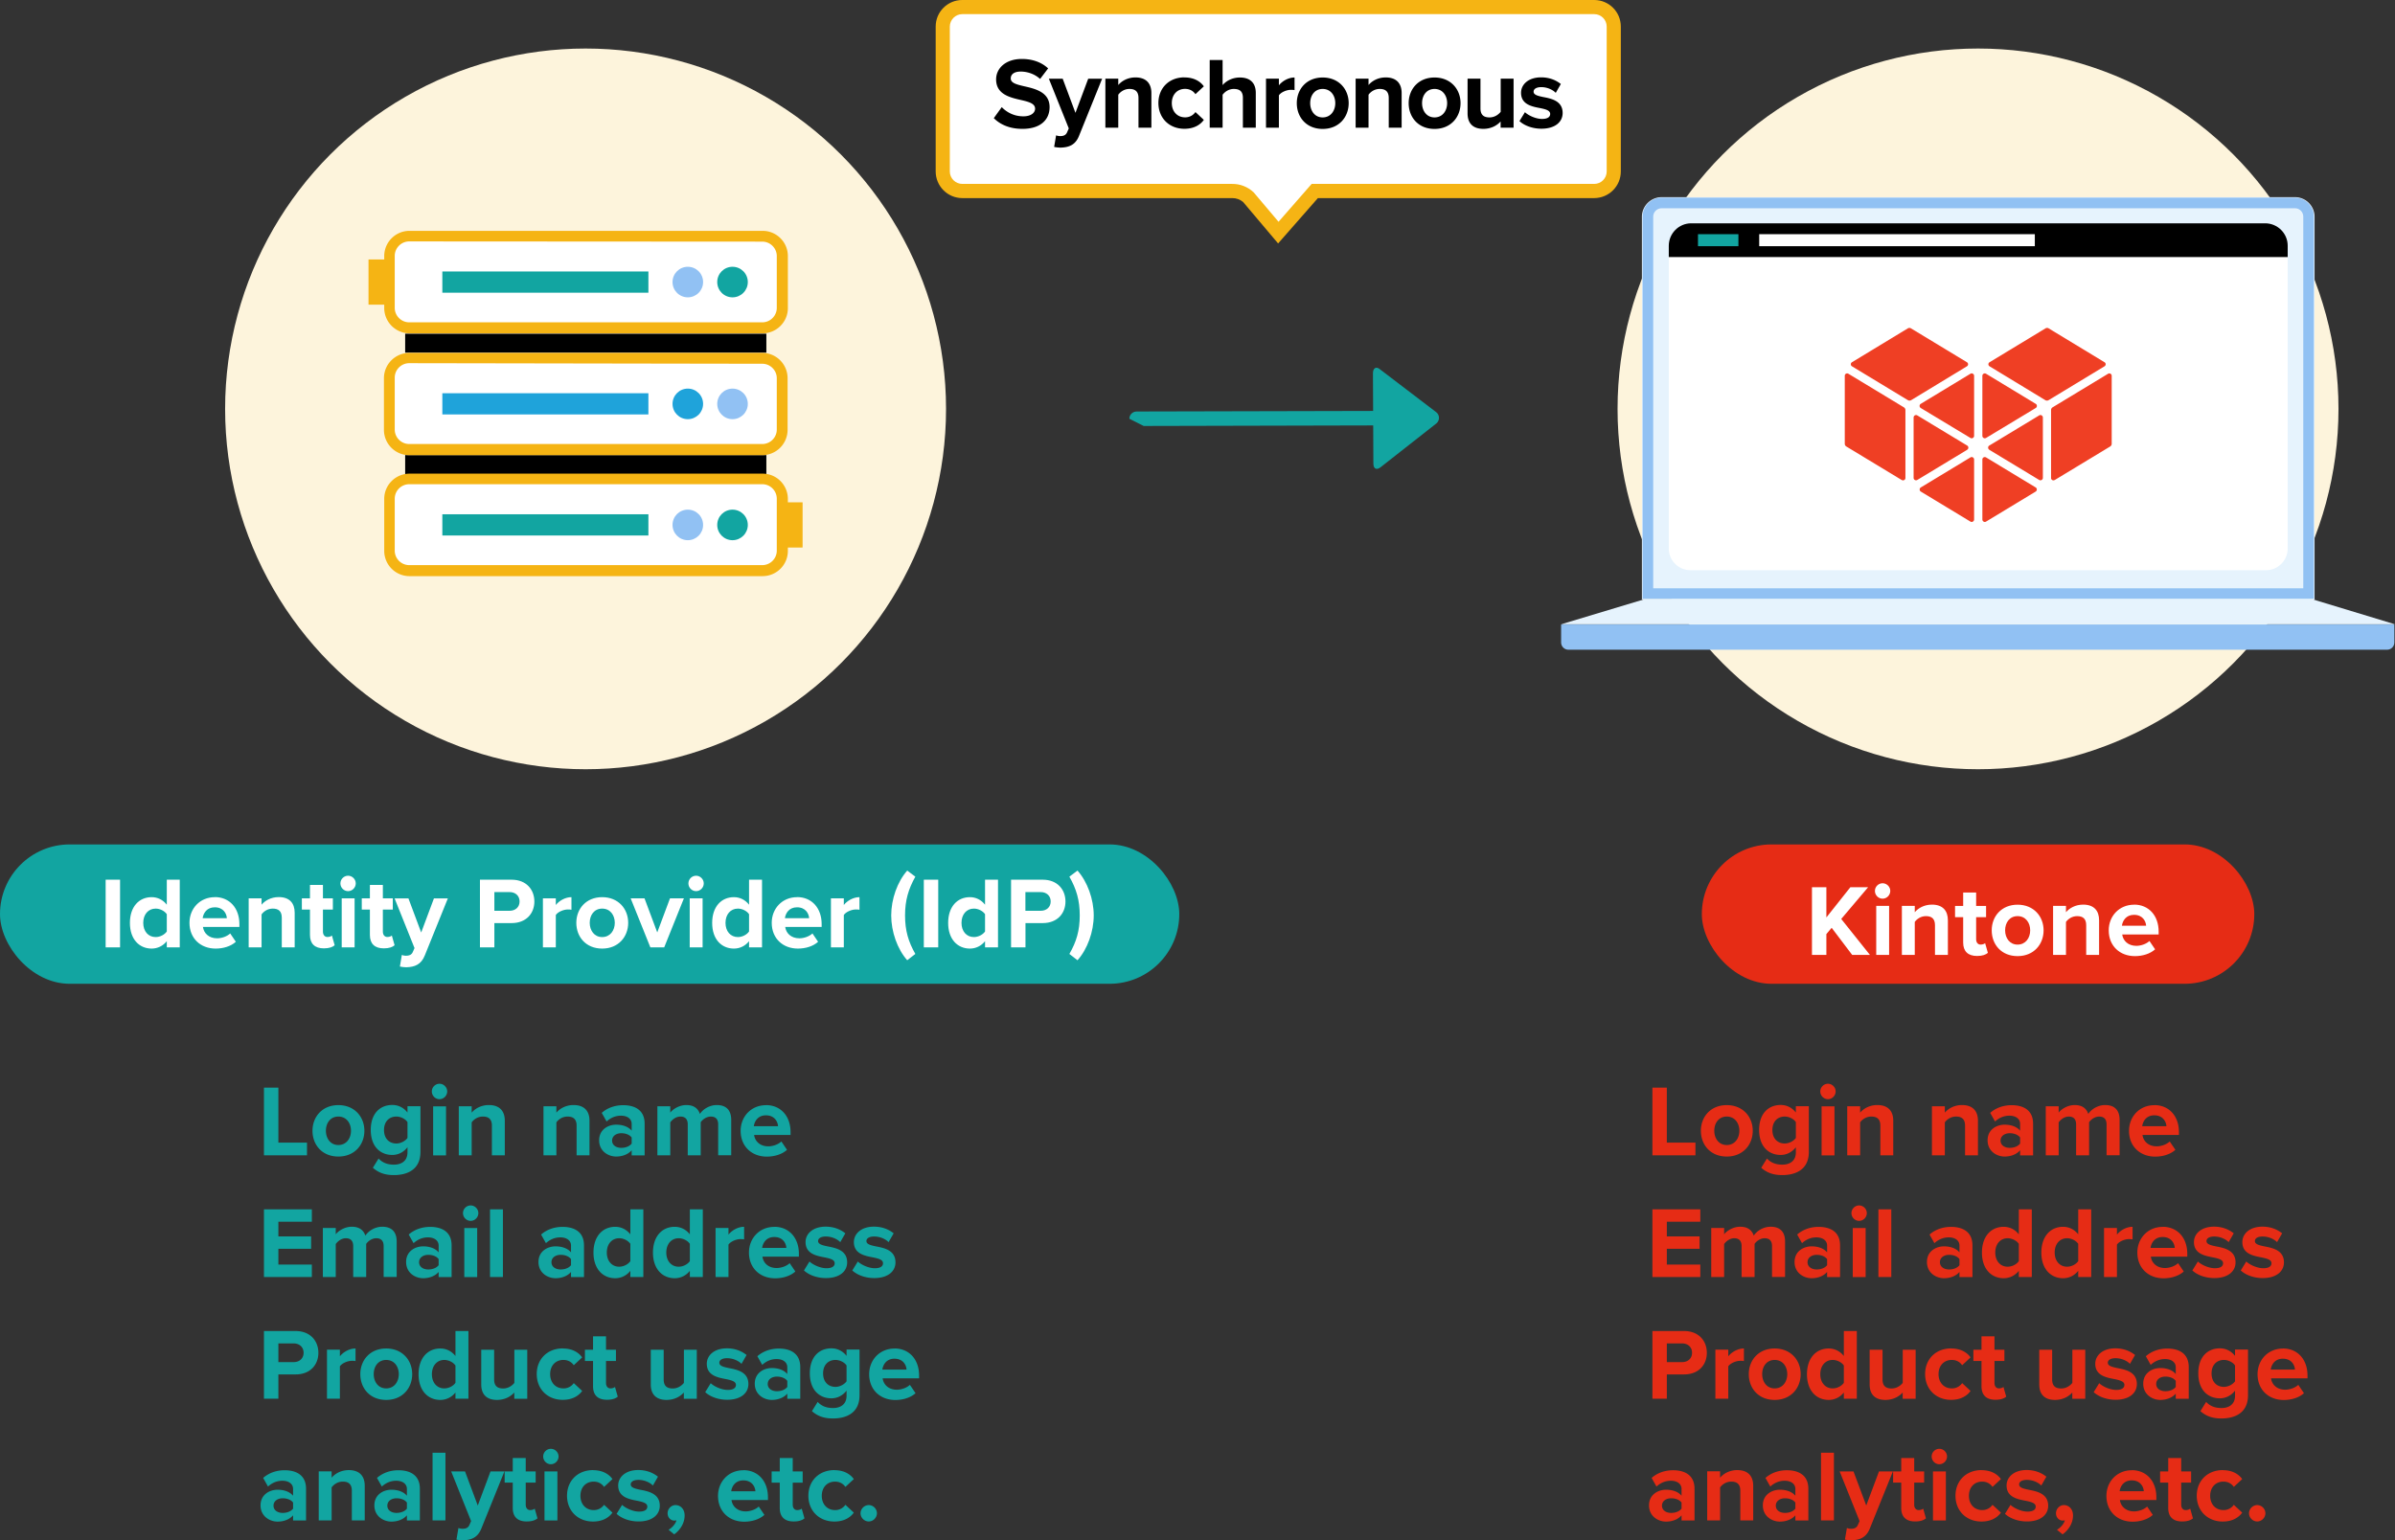 <svg id="_レイヤー_18" data-name="レイヤー 18" xmlns="http://www.w3.org/2000/svg" viewBox="0 0 330.55 212.65"><rect x="0" y="0" width="330.55" height="212.65" fill="#333333" stroke="none"/><defs><style>.cls-1{fill:#e6f3fd}.cls-2{fill:#f5b414}.cls-3{fill:#e62c15}.cls-4{fill:#fff}.cls-6{fill:#fdf4dc}.cls-7{fill:#91c1f3}.cls-8{fill:#1fa3da}.cls-9{fill:#12a5a1}</style></defs><path class="cls-9" d="M198.19 56.88c.45.32.55.95.22 1.4-.06.09-.14.16-.22.22l-7.64 6c-.57.45-1 .22-1-.5l-.06-12.47c0-.73.46-1 1-.52l7.7 5.87z"/><path class="cls-9" d="M155.87 57.81c0-.55.45-1 1-1l34.54-.08c.55 0 1 .45 1 1s-.45 1-1 1l-33.56.08-1.98-1z"/><circle class="cls-6" cx="273" cy="56.45" r="49.75"/><path class="cls-1" d="M319.11 82.72h-92.13l-11.52 3.47h115.09l-11.44-3.47z"/><path class="cls-7" d="M215.46 86.22v2.48c0 .55.45 1 1 1h113c.55 0 1-.45 1-1v-2.48h-115z"/><path class="cls-1" d="M226.61 82.76V29.9a2.726 2.726 0 012.71-2.68h87.43c1.49 0 2.7 1.22 2.7 2.71v52.86l-92.84-.03z"/><path class="cls-7" d="M316.75 28.75c.63 0 1.14.52 1.14 1.15v51.32h-89.72V29.9c0-.63.52-1.14 1.15-1.15h87.43m0-1.46h-87.43c-1.44 0-2.61 1.17-2.61 2.61v52.76h92.64V29.9c0-1.44-1.16-2.6-2.6-2.61z"/><path class="cls-4" d="M315.74 75.72c0 1.66-1.34 3-3 3h-79.33a2.997 2.997 0 01-3.09-2.91V35.62c0-1.66 1.34-3 3-3h79.33a2.997 2.997 0 013.09 2.91v40.19z"/><path d="M315.74 35.49v-1.57c0-1.7-1.39-3.08-3.09-3.09h-79.24c-1.7 0-3.08 1.39-3.09 3.09v1.57h85.42z"/><path class="cls-4" d="M242.8 32.33h38.04v1.66H242.8z"/><path class="cls-9" d="M234.35 32.33h5.58v1.66h-5.58z"/><circle class="cls-6" cx="80.82" cy="56.45" r="49.75"/><path d="M55.92 46.07h49.85v2.62H55.92zm0 16.76h49.85v2.62H55.92z"/><rect class="cls-4" x="53.72" y="32.6" width="54.25" height="12.69" rx="2.2" ry="2.2"/><path class="cls-2" d="M105.21 46.02H56.48a3.504 3.504 0 01-3.45-3.49v-7.17c0-1.93 1.56-3.49 3.49-3.49h48.73c1.93 0 3.49 1.56 3.49 3.49v7.17c0 1.93-1.58 3.5-3.51 3.49h-.02zM56.48 33.33c-1.1 0-2 .9-2 2v7.17c0 1.1.9 2 2 2h48.73c1.1 0 2-.9 2-2v-7.14c0-1.1-.9-2-2-2l-48.73-.03z"/><path class="cls-9" d="M61.05 37.48h28.44v2.93H61.05z"/><path class="cls-2" d="M50.86 35.82h2.4v6.24h-2.4z"/><circle class="cls-9" cx="101.1" cy="38.94" r="2.11"/><circle class="cls-7" cx="94.93" cy="38.94" r="2.11"/><rect class="cls-4" x="53.72" y="66.12" width="54.25" height="12.69" rx="2.2" ry="2.2"/><path class="cls-2" d="M105.21 79.54H56.48a3.491 3.491 0 01-3.45-3.49v-7.17c0-1.93 1.56-3.48 3.49-3.49h48.73c1.93 0 3.48 1.56 3.49 3.49v7.17c0 1.93-1.56 3.49-3.49 3.49h-.04zM56.48 66.85c-1.1 0-2 .9-2 2v7.17c0 1.1.9 2 2 2h48.73c1.1 0 2-.9 2-2v-7.17c0-1.1-.9-2-2-2H56.48z"/><path class="cls-9" d="M61.05 71h28.44v2.93H61.05z"/><path class="cls-2" d="M108.37 69.35h2.4v6.24h-2.4z"/><circle class="cls-9" cx="101.1" cy="72.47" r="2.11"/><circle class="cls-7" cx="94.93" cy="72.47" r="2.11"/><rect class="cls-4" x="53.72" y="49.41" width="54.25" height="12.69" rx="2.2" ry="2.2"/><path class="cls-2" d="M105.21 62.84H56.48c-1.93 0-3.49-1.57-3.49-3.5v-7.12c0-1.93 1.56-3.49 3.49-3.5h48.73c1.93 0 3.49 1.57 3.49 3.5v7.16a3.506 3.506 0 01-3.49 3.46zm-48.73-12.7c-1.1 0-2 .9-2 2v7.16c0 1.1.9 2 2 2h48.73c1.1 0 2-.9 2-2v-7.08c0-1.1-.9-2-2-2l-48.73-.08z"/><path class="cls-8" d="M61.05 54.29h28.44v2.93H61.05z"/><circle class="cls-8" cx="94.93" cy="55.76" r="2.11"/><circle class="cls-7" cx="101.1" cy="55.76" r="2.11"/><path class="cls-4" d="M220.03.97c1.49 0 2.7 1.21 2.7 2.7v20c0 1.49-1.21 2.7-2.7 2.7h-38.58l-5 5.74-4.08-4.84c-.61-.58-1.42-.9-2.26-.9h-37.29c-1.49 0-2.7-1.21-2.7-2.7v-20c0-1.49 1.21-2.7 2.7-2.7h87.21z"/><path class="cls-2" d="M132.82 0h87.21c2.03 0 3.67 1.64 3.67 3.67v20c0 2.03-1.64 3.67-3.67 3.68h-38.14l-5.49 6.26-4.82-5.71c-.42-.36-.96-.56-1.51-.55h-37.25c-2.03 0-3.68-1.65-3.68-3.68v-20c0-2.03 1.64-3.67 3.67-3.67h.01zm87.21 25.39c.95 0 1.72-.77 1.72-1.72v-20c0-.95-.77-1.72-1.72-1.72h-87.21c-.95 0-1.72.77-1.73 1.72v20c0 .95.78 1.72 1.73 1.72h37.21c1.11-.02 2.19.4 3 1.17l3.43 4.06 4.57-5.23h39z"/><rect class="cls-3" x="234.88" y="116.58" width="76.25" height="19.24" rx="9.62" ry="9.62"/><rect class="cls-9" y="116.58" width="162.76" height="19.24" rx="9.62" ry="9.62"/><path class="cls-9" d="M36.43 159.5v-9.34h1.99v7.59h3.95v1.75h-5.94zm6.7-3.39c0-1.92 1.34-3.54 3.57-3.54s3.59 1.62 3.59 3.54-1.34 3.56-3.59 3.56-3.57-1.62-3.57-3.56zm5.31 0c0-1.05-.63-1.96-1.74-1.96s-1.72.91-1.72 1.96.62 1.97 1.72 1.97 1.74-.91 1.74-1.97zm3.82 3.84c.55.6 1.26.84 2.12.84s1.86-.38 1.86-1.71v-.69c-.53.67-1.26 1.06-2.09 1.06-1.69 0-2.98-1.19-2.98-3.45s1.27-3.45 2.98-3.45c.81 0 1.54.35 2.09 1.04v-.87h1.79v6.3c0 2.58-1.99 3.21-3.66 3.21-1.16 0-2.07-.27-2.91-1.01l.8-1.29zm3.98-5.03c-.29-.45-.94-.77-1.53-.77-1.01 0-1.71.7-1.71 1.86s.7 1.86 1.71 1.86c.59 0 1.23-.34 1.53-.77v-2.18zm3.36-4.24c0-.59.49-1.06 1.06-1.06s1.06.48 1.06 1.06-.48 1.07-1.06 1.07-1.06-.48-1.06-1.07zm.18 8.83v-6.77h1.78v6.77h-1.78zm8.11-.01v-4.09c0-.94-.49-1.26-1.25-1.26-.7 0-1.25.39-1.54.8v4.55h-1.78v-6.77h1.78v.88c.43-.52 1.26-1.05 2.37-1.05 1.49 0 2.2.84 2.2 2.16v4.78h-1.78zm11.69 0v-4.09c0-.94-.49-1.26-1.25-1.26-.7 0-1.25.39-1.54.8v4.55h-1.78v-6.77h1.78v.88c.43-.52 1.26-1.05 2.37-1.05 1.49 0 2.2.84 2.2 2.16v4.78h-1.78zm7.6 0v-.7c-.46.55-1.26.87-2.14.87-1.08 0-2.35-.73-2.35-2.24s1.27-2.16 2.35-2.16c.9 0 1.69.28 2.14.83v-.94c0-.69-.59-1.13-1.48-1.13-.73 0-1.4.27-1.98.8l-.67-1.19c.83-.73 1.89-1.06 2.96-1.06 1.54 0 2.96.62 2.96 2.56v4.37h-1.78zm0-2.46c-.29-.39-.85-.59-1.43-.59-.7 0-1.27.38-1.27 1.02s.57 1 1.27 1c.57 0 1.13-.2 1.43-.59v-.84zm11.94 2.46v-4.27c0-.63-.28-1.08-1.01-1.08-.63 0-1.15.42-1.4.78v4.57h-1.79v-4.27c0-.63-.28-1.08-1.01-1.08-.62 0-1.13.42-1.4.8v4.55h-1.78v-6.77h1.78v.88c.28-.41 1.18-1.05 2.21-1.05s1.62.46 1.88 1.23c.39-.62 1.29-1.23 2.33-1.23 1.25 0 1.99.66 1.99 2.04v4.89h-1.79zm6.6-6.93c2.02 0 3.39 1.51 3.39 3.73v.39h-5.03c.11.85.8 1.57 1.95 1.57.63 0 1.37-.25 1.81-.67l.78 1.15c-.69.63-1.74.94-2.79.94-2.06 0-3.61-1.39-3.61-3.56 0-1.96 1.44-3.54 3.5-3.54zm-1.67 2.91h3.33c-.04-.64-.49-1.5-1.67-1.5-1.11 0-1.58.83-1.67 1.5zM36.43 176.3v-9.34h6.61v1.71h-4.62v2.03h4.52v1.71h-4.52v2.17h4.62v1.72h-6.61zm16.52 0v-4.27c0-.63-.28-1.08-1.01-1.08-.63 0-1.15.42-1.4.78v4.57h-1.79v-4.27c0-.63-.28-1.08-1.01-1.08-.62 0-1.13.42-1.4.8v4.55h-1.78v-6.77h1.78v.88c.28-.41 1.18-1.05 2.21-1.05s1.62.46 1.88 1.23c.39-.62 1.29-1.23 2.33-1.23 1.25 0 1.99.66 1.99 2.04v4.89h-1.79zm7.59 0v-.7c-.46.55-1.26.87-2.14.87-1.08 0-2.35-.73-2.35-2.24s1.27-2.16 2.35-2.16c.9 0 1.69.28 2.14.83v-.94c0-.69-.59-1.13-1.48-1.13-.73 0-1.4.27-1.98.8l-.67-1.19c.83-.73 1.89-1.06 2.96-1.06 1.54 0 2.96.62 2.96 2.56v4.37h-1.78zm0-2.47c-.29-.39-.85-.59-1.43-.59-.7 0-1.27.38-1.27 1.02s.57 1 1.27 1c.57 0 1.13-.2 1.43-.59v-.84zm3.36-6.35c0-.59.49-1.06 1.06-1.06s1.06.48 1.06 1.06-.48 1.07-1.06 1.07-1.06-.48-1.06-1.07zm.18 8.83v-6.77h1.78v6.77h-1.78zm3.55-.01v-9.34h1.78v9.34h-1.78zm11.18 0v-.7c-.46.55-1.26.87-2.14.87-1.08 0-2.35-.73-2.35-2.24s1.27-2.16 2.35-2.16c.9 0 1.69.28 2.14.83v-.94c0-.69-.59-1.13-1.48-1.13-.73 0-1.4.27-1.98.8l-.67-1.19c.83-.73 1.89-1.06 2.96-1.06 1.54 0 2.96.62 2.96 2.56v4.37h-1.78zm0-2.47c-.29-.39-.85-.59-1.43-.59-.7 0-1.27.38-1.27 1.02s.57 1 1.27 1c.57 0 1.13-.2 1.43-.59v-.84zM87 176.3v-.85c-.53.66-1.28 1.02-2.09 1.02-1.71 0-3-1.29-3-3.54s1.27-3.56 3-3.56c.8 0 1.55.35 2.09 1.04v-3.45h1.79v9.34H87zm0-4.58c-.31-.45-.94-.77-1.54-.77-1.01 0-1.71.8-1.71 1.97s.7 1.96 1.71 1.96c.6 0 1.23-.32 1.54-.77v-2.39zm8.21 4.58v-.85c-.53.66-1.27 1.02-2.09 1.02-1.71 0-3-1.29-3-3.54s1.27-3.56 3-3.56c.8 0 1.55.35 2.09 1.04v-3.45H97v9.34h-1.79zm0-4.58c-.31-.45-.94-.77-1.54-.77-1.01 0-1.71.8-1.71 1.97s.7 1.96 1.71 1.96c.6 0 1.23-.32 1.54-.77v-2.39zm3.55 4.58v-6.77h1.78v.92c.48-.6 1.32-1.08 2.16-1.08v1.74c-.13-.03-.29-.04-.49-.04-.59 0-1.37.32-1.67.76v4.47h-1.78zm8.11-6.93c2.02 0 3.39 1.51 3.39 3.73v.39h-5.03c.11.85.8 1.57 1.95 1.57.63 0 1.37-.25 1.81-.67l.78 1.15c-.69.63-1.74.94-2.79.94-2.06 0-3.61-1.39-3.61-3.56 0-1.96 1.44-3.54 3.5-3.54zm-1.67 2.91h3.33c-.04-.64-.49-1.5-1.67-1.5-1.11 0-1.58.83-1.67 1.5zm6.53 1.89c.49.46 1.5.92 2.34.92.77 0 1.13-.27 1.13-.69 0-.48-.59-.64-1.36-.8-1.16-.22-2.66-.5-2.66-2.12 0-1.13.99-2.13 2.77-2.13 1.15 0 2.06.39 2.72.92l-.7 1.22c-.41-.43-1.18-.78-2-.78-.64 0-1.06.24-1.06.63 0 .42.53.57 1.29.73 1.16.22 2.72.53 2.72 2.21 0 1.25-1.05 2.17-2.93 2.17-1.18 0-2.31-.39-3.03-1.05l.77-1.25zm6.67 0c.49.46 1.5.92 2.34.92.77 0 1.13-.27 1.13-.69 0-.48-.59-.64-1.36-.8-1.16-.22-2.66-.5-2.66-2.12 0-1.13.99-2.13 2.77-2.13 1.15 0 2.06.39 2.72.92l-.7 1.22c-.41-.43-1.18-.78-2-.78-.64 0-1.06.24-1.06.63 0 .42.53.57 1.29.73 1.16.22 2.72.53 2.72 2.21 0 1.25-1.05 2.17-2.93 2.17-1.18 0-2.31-.39-3.03-1.05l.77-1.25zM36.43 193.1v-9.34h4.37c2.03 0 3.14 1.37 3.14 3.01s-1.12 2.98-3.14 2.98h-2.38v3.35h-1.99zm4.1-7.63h-2.11v2.58h2.11c.79 0 1.37-.5 1.37-1.29s-.59-1.29-1.37-1.29zm4.6 7.63v-6.77h1.78v.92c.48-.6 1.32-1.08 2.16-1.08v1.74c-.13-.03-.29-.04-.49-.04-.59 0-1.37.32-1.67.76v4.47h-1.78zm4.6-3.39c0-1.92 1.34-3.54 3.57-3.54s3.59 1.62 3.59 3.54-1.34 3.56-3.59 3.56-3.57-1.62-3.57-3.56zm5.31 0c0-1.05-.63-1.96-1.74-1.96s-1.72.91-1.72 1.96.62 1.97 1.72 1.97 1.74-.91 1.74-1.97zm7.82 3.39v-.85c-.53.66-1.28 1.02-2.09 1.02-1.71 0-3-1.29-3-3.54s1.27-3.56 3-3.56c.8 0 1.55.35 2.09 1.04v-3.45h1.79v9.34h-1.79zm0-4.58c-.31-.45-.94-.77-1.54-.77-1.01 0-1.71.8-1.71 1.97s.7 1.96 1.71 1.96c.6 0 1.23-.32 1.54-.77v-2.39zm8.12 4.58v-.85c-.46.52-1.28 1.02-2.38 1.02-1.48 0-2.18-.81-2.18-2.13v-4.8h1.78v4.1c0 .94.49 1.25 1.25 1.25.69 0 1.23-.38 1.54-.77v-4.58h1.78v6.77h-1.78zm6.69-6.93c1.39 0 2.23.6 2.68 1.23l-1.16 1.08c-.32-.46-.81-.73-1.43-.73-1.08 0-1.83.78-1.83 1.96s.76 1.97 1.83 1.97a1.7 1.7 0 001.43-.73l1.16 1.08c-.45.63-1.29 1.23-2.68 1.23-2.09 0-3.59-1.47-3.59-3.56s1.5-3.54 3.59-3.54zm4.18 5.25v-3.53h-1.12v-1.55h1.12v-1.85h1.79v1.85h1.37v1.55h-1.37v3.05c0 .42.22.74.62.74.27 0 .52-.1.62-.2l.38 1.34c-.27.24-.74.43-1.49.43-1.25 0-1.92-.64-1.92-1.85zm12.53 1.68v-.85c-.46.52-1.28 1.02-2.38 1.02-1.48 0-2.18-.81-2.18-2.13v-4.8h1.78v4.1c0 .94.49 1.25 1.25 1.25.69 0 1.23-.38 1.54-.77v-4.58h1.78v6.77h-1.78zm3.72-2.13c.49.46 1.5.92 2.34.92.77 0 1.13-.27 1.13-.69 0-.48-.59-.64-1.36-.8-1.16-.22-2.66-.5-2.66-2.12 0-1.13.99-2.13 2.77-2.13 1.15 0 2.06.39 2.72.92l-.7 1.22c-.41-.43-1.18-.78-2-.78-.64 0-1.06.24-1.06.63 0 .42.53.57 1.29.73 1.16.22 2.72.53 2.72 2.21 0 1.25-1.05 2.17-2.93 2.17-1.18 0-2.31-.39-3.03-1.05l.77-1.25zm10.56 2.13v-.7c-.46.55-1.26.87-2.14.87-1.08 0-2.35-.73-2.35-2.24s1.27-2.16 2.35-2.16c.9 0 1.69.28 2.14.83v-.94c0-.69-.59-1.13-1.48-1.13-.73 0-1.4.27-1.98.8l-.67-1.19c.83-.73 1.89-1.06 2.96-1.06 1.54 0 2.96.62 2.96 2.56v4.37h-1.78zm0-2.46c-.29-.39-.85-.59-1.43-.59-.7 0-1.27.38-1.27 1.02s.57 1 1.27 1c.57 0 1.13-.2 1.43-.59v-.84zm4.2 2.91c.55.6 1.26.84 2.12.84s1.86-.38 1.86-1.71v-.69c-.53.67-1.26 1.06-2.09 1.06-1.69 0-2.98-1.19-2.98-3.45s1.27-3.45 2.98-3.45c.81 0 1.54.35 2.09 1.04v-.87h1.79v6.3c0 2.58-1.99 3.21-3.66 3.21-1.16 0-2.07-.27-2.91-1.01l.8-1.29zm3.98-5.03c-.29-.45-.94-.77-1.53-.77-1.01 0-1.71.7-1.71 1.86s.7 1.86 1.71 1.86c.59 0 1.23-.34 1.53-.77v-2.18zm6.62-2.35c2.02 0 3.39 1.51 3.39 3.73v.39h-5.03c.11.85.8 1.57 1.95 1.57.63 0 1.37-.25 1.81-.67l.78 1.15c-.69.63-1.74.94-2.79.94-2.06 0-3.61-1.39-3.61-3.56 0-1.96 1.44-3.54 3.5-3.54zm-1.67 2.91h3.33c-.04-.64-.49-1.5-1.67-1.5-1.11 0-1.58.83-1.67 1.5zM40.45 209.9v-.7c-.46.55-1.26.87-2.14.87-1.08 0-2.35-.73-2.35-2.24s1.27-2.16 2.35-2.16c.9 0 1.69.28 2.14.83v-.94c0-.69-.59-1.13-1.48-1.13-.73 0-1.4.27-1.98.8l-.67-1.19c.83-.73 1.89-1.06 2.96-1.06 1.54 0 2.96.62 2.96 2.56v4.37h-1.78zm0-2.46c-.29-.39-.85-.59-1.43-.59-.7 0-1.27.38-1.27 1.02s.57 1 1.27 1c.57 0 1.13-.2 1.43-.59v-.84zm8.11 2.46v-4.09c0-.94-.49-1.26-1.25-1.26-.7 0-1.25.39-1.54.8v4.55h-1.78v-6.77h1.78v.88c.43-.52 1.26-1.05 2.37-1.05 1.49 0 2.2.84 2.2 2.16v4.78h-1.78zm7.6 0v-.7c-.46.55-1.26.87-2.14.87-1.08 0-2.35-.73-2.35-2.24s1.27-2.16 2.35-2.16c.9 0 1.69.28 2.14.83v-.94c0-.69-.59-1.13-1.48-1.13-.73 0-1.4.27-1.98.8l-.67-1.19c.83-.73 1.89-1.06 2.96-1.06 1.54 0 2.96.62 2.96 2.56v4.37h-1.78zm0-2.46c-.29-.39-.85-.59-1.43-.59-.7 0-1.27.38-1.27 1.02s.57 1 1.27 1c.57 0 1.13-.2 1.43-.59v-.84zm3.54 2.46v-9.34h1.78v9.34H59.7zm3.57 1.05c.15.07.39.11.56.11.46 0 .77-.13.94-.49l.25-.57-2.75-6.86h1.91l1.76 4.71 1.76-4.71h1.92l-3.18 7.87c-.5 1.27-1.4 1.61-2.56 1.64-.21 0-.66-.04-.88-.1l.27-1.6zm7.5-2.73v-3.53h-1.12v-1.55h1.12v-1.85h1.79v1.85h1.37v1.55h-1.37v3.05c0 .42.22.74.62.74.27 0 .52-.1.62-.2l.38 1.34c-.27.24-.74.43-1.49.43-1.25 0-1.92-.64-1.92-1.85zm4.2-7.14c0-.59.49-1.06 1.06-1.06s1.06.48 1.06 1.06-.48 1.07-1.06 1.07-1.06-.48-1.06-1.07zm.18 8.83v-6.77h1.78v6.77h-1.78zm6.7-6.94c1.39 0 2.23.6 2.68 1.23l-1.16 1.08c-.32-.46-.81-.73-1.43-.73-1.08 0-1.83.78-1.83 1.96s.76 1.97 1.83 1.97a1.7 1.7 0 001.43-.73l1.16 1.08c-.45.63-1.29 1.23-2.68 1.23-2.09 0-3.59-1.47-3.59-3.56s1.5-3.54 3.59-3.54zm4.02 4.8c.49.46 1.5.92 2.34.92.77 0 1.13-.27 1.13-.69 0-.48-.59-.64-1.36-.8-1.16-.22-2.66-.5-2.66-2.12 0-1.13.99-2.13 2.77-2.13 1.15 0 2.06.39 2.72.92l-.7 1.22c-.41-.43-1.18-.78-2-.78-.64 0-1.06.24-1.06.63 0 .42.53.57 1.29.73 1.16.22 2.72.53 2.72 2.21 0 1.25-1.05 2.17-2.93 2.17-1.18 0-2.31-.39-3.03-1.05l.77-1.25zm6.41 3.42c.45-.24.97-.81 1.08-1.3a1.3 1.3 0 01-.27.04c-.53 0-.95-.42-.95-1.02s.5-1.12 1.09-1.12c.66 0 1.26.52 1.26 1.43 0 1.05-.59 1.99-1.44 2.61l-.77-.63zm10.32-8.22c2.02 0 3.39 1.51 3.39 3.73v.39h-5.03c.11.85.8 1.57 1.95 1.57.63 0 1.37-.25 1.81-.67l.78 1.15c-.69.63-1.74.94-2.79.94-2.06 0-3.61-1.39-3.61-3.56 0-1.96 1.44-3.54 3.5-3.54zm-1.67 2.91h3.33c-.04-.64-.49-1.5-1.67-1.5-1.11 0-1.58.83-1.67 1.5zm6.69 2.34v-3.53h-1.12v-1.55h1.12v-1.85h1.79v1.85h1.37v1.55h-1.37v3.05c0 .42.22.74.62.74.27 0 .52-.1.62-.2l.38 1.34c-.27.24-.74.43-1.49.43-1.25 0-1.92-.64-1.92-1.85zm7.54-5.25c1.39 0 2.23.6 2.68 1.23l-1.16 1.08c-.32-.46-.81-.73-1.43-.73-1.08 0-1.83.78-1.83 1.96s.76 1.97 1.83 1.97a1.7 1.7 0 001.43-.73l1.16 1.08c-.45.63-1.29 1.23-2.68 1.23-2.09 0-3.59-1.47-3.59-3.56s1.5-3.54 3.59-3.54zm4.74 4.82c.62 0 1.13.52 1.13 1.13s-.52 1.13-1.13 1.13-1.13-.52-1.13-1.13.52-1.13 1.13-1.13z"/><path class="cls-3" d="M228.06 159.5v-9.34h1.99v7.59H234v1.75h-5.94zm6.69-3.39c0-1.92 1.34-3.54 3.57-3.54s3.59 1.62 3.59 3.54-1.34 3.56-3.59 3.56-3.57-1.62-3.57-3.56zm5.31 0c0-1.05-.63-1.96-1.74-1.96s-1.72.91-1.72 1.96.62 1.97 1.72 1.97 1.74-.91 1.74-1.97zm3.82 3.84c.55.6 1.26.84 2.12.84s1.86-.38 1.86-1.71v-.69c-.53.67-1.26 1.06-2.09 1.06-1.69 0-2.98-1.19-2.98-3.45s1.27-3.45 2.98-3.45c.81 0 1.54.35 2.09 1.04v-.87h1.79v6.3c0 2.58-1.99 3.21-3.66 3.21-1.16 0-2.07-.27-2.91-1.01l.8-1.29zm3.98-5.03c-.29-.45-.94-.77-1.53-.77-1.01 0-1.71.7-1.71 1.86s.7 1.86 1.71 1.86c.59 0 1.23-.34 1.53-.77v-2.18zm3.37-4.24c0-.59.49-1.06 1.06-1.06s1.06.48 1.06 1.06-.48 1.07-1.06 1.07-1.06-.48-1.06-1.07zm.18 8.83v-6.77h1.78v6.77h-1.78zm8.11-.01v-4.09c0-.94-.49-1.26-1.25-1.26-.7 0-1.25.39-1.54.8v4.55h-1.78v-6.77h1.78v.88c.43-.52 1.26-1.05 2.37-1.05 1.49 0 2.2.84 2.2 2.16v4.78h-1.78zm11.69 0v-4.09c0-.94-.49-1.26-1.25-1.26-.7 0-1.25.39-1.54.8v4.55h-1.78v-6.77h1.78v.88c.43-.52 1.26-1.05 2.37-1.05 1.49 0 2.2.84 2.2 2.16v4.78h-1.78zm7.6 0v-.7c-.46.55-1.26.87-2.14.87-1.08 0-2.35-.73-2.35-2.24s1.27-2.16 2.35-2.16c.9 0 1.69.28 2.14.83v-.94c0-.69-.59-1.13-1.48-1.13-.73 0-1.4.27-1.98.8l-.67-1.19c.83-.73 1.89-1.06 2.96-1.06 1.54 0 2.96.62 2.96 2.56v4.37h-1.78zm0-2.46c-.29-.39-.85-.59-1.43-.59-.7 0-1.27.38-1.27 1.02s.57 1 1.27 1c.57 0 1.13-.2 1.43-.59v-.84zm11.93 2.46v-4.27c0-.63-.28-1.08-1.01-1.08-.63 0-1.15.42-1.4.78v4.57h-1.79v-4.27c0-.63-.28-1.08-1.01-1.08-.62 0-1.13.42-1.4.8v4.55h-1.78v-6.77h1.78v.88c.28-.41 1.18-1.05 2.21-1.05s1.62.46 1.88 1.23c.39-.62 1.29-1.23 2.33-1.23 1.25 0 1.99.66 1.99 2.04v4.89h-1.79zm6.6-6.93c2.02 0 3.39 1.51 3.39 3.73v.39h-5.03c.11.85.8 1.57 1.95 1.57.63 0 1.37-.25 1.81-.67l.78 1.15c-.69.63-1.74.94-2.79.94-2.06 0-3.61-1.39-3.61-3.56 0-1.96 1.44-3.54 3.5-3.54zm-1.67 2.91H299c-.04-.64-.49-1.5-1.67-1.5-1.11 0-1.58.83-1.67 1.5zm-67.61 20.82v-9.34h6.61v1.71h-4.62v2.03h4.52v1.71h-4.52v2.17h4.62v1.72h-6.61zm16.51 0v-4.27c0-.63-.28-1.08-1.01-1.08-.63 0-1.15.42-1.4.78v4.57h-1.79v-4.27c0-.63-.28-1.08-1.01-1.08-.62 0-1.13.42-1.4.8v4.55h-1.78v-6.77h1.78v.88c.28-.41 1.18-1.05 2.21-1.05s1.62.46 1.88 1.23c.39-.62 1.29-1.23 2.33-1.23 1.25 0 1.99.66 1.99 2.04v4.89h-1.79zm7.6 0v-.7c-.46.55-1.26.87-2.14.87-1.08 0-2.35-.73-2.35-2.24s1.27-2.16 2.35-2.16c.9 0 1.69.28 2.14.83v-.94c0-.69-.59-1.13-1.48-1.13-.73 0-1.4.27-1.98.8l-.67-1.19c.83-.73 1.89-1.06 2.96-1.06 1.54 0 2.96.62 2.96 2.56v4.37h-1.78zm0-2.47c-.29-.39-.85-.59-1.43-.59-.7 0-1.27.38-1.27 1.02s.57 1 1.27 1c.57 0 1.13-.2 1.43-.59v-.84zm3.36-6.35c0-.59.49-1.06 1.06-1.06s1.06.48 1.06 1.06-.48 1.07-1.06 1.07-1.06-.48-1.06-1.07zm.18 8.83v-6.77h1.78v6.77h-1.78zm3.54-.01v-9.34h1.78v9.34h-1.78zm11.19 0v-.7c-.46.55-1.26.87-2.14.87-1.08 0-2.35-.73-2.35-2.24s1.27-2.16 2.35-2.16c.9 0 1.69.28 2.14.83v-.94c0-.69-.59-1.13-1.48-1.13-.73 0-1.4.27-1.98.8l-.67-1.19c.83-.73 1.89-1.06 2.96-1.06 1.54 0 2.96.62 2.96 2.56v4.37h-1.78zm0-2.47c-.29-.39-.85-.59-1.43-.59-.7 0-1.27.38-1.27 1.02s.57 1 1.27 1c.57 0 1.13-.2 1.43-.59v-.84zm8.19 2.47v-.85c-.53.66-1.28 1.02-2.09 1.02-1.71 0-3-1.29-3-3.54s1.27-3.56 3-3.56c.8 0 1.55.35 2.09 1.04v-3.45h1.79v9.34h-1.79zm0-4.58c-.31-.45-.94-.77-1.54-.77-1.01 0-1.71.8-1.71 1.97s.7 1.96 1.71 1.96c.6 0 1.23-.32 1.54-.77v-2.39zm8.2 4.58v-.85c-.53.66-1.27 1.02-2.09 1.02-1.71 0-3-1.29-3-3.54s1.27-3.56 3-3.56c.8 0 1.55.35 2.09 1.04v-3.45h1.79v9.34h-1.79zm0-4.58c-.31-.45-.94-.77-1.54-.77-1.01 0-1.71.8-1.71 1.97s.7 1.96 1.71 1.96c.6 0 1.23-.32 1.54-.77v-2.39zm3.56 4.58v-6.77h1.78v.92c.48-.6 1.32-1.08 2.16-1.08v1.74c-.13-.03-.29-.04-.49-.04-.59 0-1.37.32-1.67.76v4.47h-1.78zm8.1-6.93c2.02 0 3.39 1.51 3.39 3.73v.39h-5.03c.11.85.8 1.57 1.95 1.57.63 0 1.37-.25 1.81-.67l.78 1.15c-.69.63-1.74.94-2.79.94-2.06 0-3.61-1.39-3.61-3.56 0-1.96 1.44-3.54 3.5-3.54zm-1.67 2.91h3.33c-.04-.64-.49-1.5-1.67-1.5-1.11 0-1.58.83-1.67 1.5zm6.53 1.89c.49.46 1.5.92 2.34.92.77 0 1.13-.27 1.13-.69 0-.48-.59-.64-1.36-.8-1.16-.22-2.66-.5-2.66-2.12 0-1.13.99-2.13 2.77-2.13 1.15 0 2.06.39 2.72.92l-.7 1.22c-.41-.43-1.18-.78-2-.78-.64 0-1.06.24-1.06.63 0 .42.53.57 1.29.73 1.16.22 2.72.53 2.72 2.21 0 1.25-1.05 2.17-2.93 2.17-1.18 0-2.31-.39-3.03-1.05l.77-1.25zm6.68 0c.49.46 1.5.92 2.34.92.77 0 1.13-.27 1.13-.69 0-.48-.59-.64-1.36-.8-1.16-.22-2.66-.5-2.66-2.12 0-1.13.99-2.13 2.77-2.13 1.15 0 2.06.39 2.72.92l-.7 1.22c-.41-.43-1.18-.78-2-.78-.64 0-1.06.24-1.06.63 0 .42.53.57 1.29.73 1.16.22 2.72.53 2.72 2.21 0 1.25-1.05 2.17-2.93 2.17-1.18 0-2.31-.39-3.03-1.05l.77-1.25zm-81.97 18.93v-9.34h4.37c2.03 0 3.14 1.37 3.14 3.01s-1.12 2.98-3.14 2.98h-2.38v3.35h-1.99zm4.1-7.63h-2.11v2.58h2.11c.79 0 1.37-.5 1.37-1.29s-.59-1.29-1.37-1.29zm4.59 7.63v-6.77h1.78v.92c.48-.6 1.32-1.08 2.16-1.08v1.74c-.13-.03-.29-.04-.49-.04-.59 0-1.37.32-1.67.76v4.47h-1.78zm4.61-3.39c0-1.92 1.34-3.54 3.57-3.54s3.59 1.62 3.59 3.54-1.34 3.56-3.59 3.56-3.57-1.62-3.57-3.56zm5.31 0c0-1.05-.63-1.96-1.74-1.96s-1.72.91-1.72 1.96.62 1.97 1.72 1.97 1.74-.91 1.74-1.97zm7.81 3.39v-.85c-.53.66-1.28 1.02-2.09 1.02-1.71 0-3-1.29-3-3.54s1.27-3.56 3-3.56c.8 0 1.55.35 2.09 1.04v-3.45h1.79v9.34h-1.79zm0-4.58c-.31-.45-.94-.77-1.54-.77-1.01 0-1.71.8-1.71 1.97s.7 1.96 1.71 1.96c.6 0 1.23-.32 1.54-.77v-2.39zm8.12 4.58v-.85c-.46.52-1.28 1.02-2.38 1.02-1.48 0-2.18-.81-2.18-2.13v-4.8h1.78v4.1c0 .94.49 1.25 1.25 1.25.69 0 1.23-.38 1.54-.77v-4.58h1.78v6.77h-1.78zm6.69-6.93c1.39 0 2.23.6 2.68 1.23l-1.16 1.08c-.32-.46-.81-.73-1.43-.73-1.08 0-1.83.78-1.83 1.96s.76 1.97 1.83 1.97a1.7 1.7 0 001.43-.73l1.16 1.08c-.45.63-1.29 1.23-2.68 1.23-2.09 0-3.59-1.47-3.59-3.56s1.5-3.54 3.59-3.54zm4.19 5.25v-3.53h-1.12v-1.55h1.12v-1.85h1.79v1.85h1.37v1.55h-1.37v3.05c0 .42.22.74.62.74.27 0 .52-.1.62-.2l.38 1.34c-.27.24-.74.43-1.49.43-1.25 0-1.92-.64-1.92-1.85zm12.53 1.68v-.85c-.46.52-1.28 1.02-2.38 1.02-1.48 0-2.18-.81-2.18-2.13v-4.8h1.78v4.1c0 .94.49 1.25 1.25 1.25.69 0 1.23-.38 1.54-.77v-4.58h1.78v6.77h-1.78zm3.72-2.13c.49.46 1.5.92 2.34.92.77 0 1.13-.27 1.13-.69 0-.48-.59-.64-1.36-.8-1.16-.22-2.66-.5-2.66-2.12 0-1.13.99-2.13 2.77-2.13 1.15 0 2.06.39 2.72.92l-.7 1.22c-.41-.43-1.18-.78-2-.78-.64 0-1.06.24-1.06.63 0 .42.53.57 1.29.73 1.16.22 2.72.53 2.72 2.21 0 1.25-1.05 2.17-2.93 2.17-1.18 0-2.31-.39-3.03-1.05l.77-1.25zm10.56 2.13v-.7c-.46.55-1.26.87-2.14.87-1.08 0-2.35-.73-2.35-2.24s1.27-2.16 2.35-2.16c.9 0 1.69.28 2.14.83v-.94c0-.69-.59-1.13-1.48-1.13-.73 0-1.4.27-1.98.8l-.67-1.19c.83-.73 1.89-1.06 2.96-1.06 1.54 0 2.96.62 2.96 2.56v4.37h-1.78zm0-2.46c-.29-.39-.85-.59-1.43-.59-.7 0-1.27.38-1.27 1.02s.57 1 1.27 1c.57 0 1.13-.2 1.43-.59v-.84zm4.2 2.91c.55.6 1.26.84 2.12.84s1.86-.38 1.86-1.71v-.69c-.53.67-1.26 1.06-2.09 1.06-1.69 0-2.98-1.19-2.98-3.45s1.27-3.45 2.98-3.45c.81 0 1.54.35 2.09 1.04v-.87h1.79v6.3c0 2.58-1.99 3.21-3.66 3.21-1.16 0-2.07-.27-2.91-1.01l.8-1.29zm3.98-5.03c-.29-.45-.94-.77-1.53-.77-1.01 0-1.71.7-1.71 1.86s.7 1.86 1.71 1.86c.59 0 1.23-.34 1.53-.77v-2.18zm6.61-2.35c2.02 0 3.39 1.51 3.39 3.73v.39h-5.03c.11.85.8 1.57 1.95 1.57.63 0 1.37-.25 1.81-.67l.78 1.15c-.69.63-1.74.94-2.79.94-2.06 0-3.61-1.39-3.61-3.56 0-1.96 1.44-3.54 3.5-3.54zm-1.67 2.91h3.33c-.04-.64-.49-1.5-1.67-1.5-1.11 0-1.58.83-1.67 1.5zm-81.33 20.82v-.7c-.46.55-1.26.87-2.14.87-1.08 0-2.35-.73-2.35-2.24s1.27-2.16 2.35-2.16c.9 0 1.69.28 2.14.83v-.94c0-.69-.59-1.13-1.48-1.13-.73 0-1.4.27-1.98.8l-.67-1.19c.83-.73 1.89-1.06 2.96-1.06 1.54 0 2.96.62 2.96 2.56v4.37h-1.78zm0-2.46c-.29-.39-.85-.59-1.43-.59-.7 0-1.27.38-1.27 1.02s.57 1 1.27 1c.57 0 1.13-.2 1.43-.59v-.84zm8.11 2.46v-4.09c0-.94-.49-1.26-1.25-1.26-.7 0-1.25.39-1.54.8v4.55h-1.78v-6.77h1.78v.88c.43-.52 1.26-1.05 2.37-1.05 1.49 0 2.2.84 2.2 2.16v4.78h-1.78zm7.6 0v-.7c-.46.55-1.26.87-2.14.87-1.08 0-2.35-.73-2.35-2.24s1.27-2.16 2.35-2.16c.9 0 1.69.28 2.14.83v-.94c0-.69-.59-1.13-1.48-1.13-.73 0-1.4.27-1.98.8l-.67-1.19c.83-.73 1.89-1.06 2.96-1.06 1.54 0 2.96.62 2.96 2.56v4.37h-1.78zm0-2.46c-.29-.39-.85-.59-1.43-.59-.7 0-1.27.38-1.27 1.02s.57 1 1.27 1c.57 0 1.13-.2 1.43-.59v-.84zm3.54 2.46v-9.34h1.78v9.34h-1.78zm3.57 1.05c.15.07.39.11.56.11.46 0 .77-.13.94-.49l.25-.57-2.75-6.86h1.91l1.76 4.71 1.76-4.71h1.92l-3.18 7.87c-.5 1.27-1.4 1.61-2.56 1.64-.21 0-.66-.04-.88-.1l.27-1.6zm7.5-2.73v-3.53h-1.12v-1.55h1.12v-1.85h1.79v1.85h1.37v1.55h-1.37v3.05c0 .42.22.74.62.74.27 0 .52-.1.62-.2l.38 1.34c-.27.24-.74.43-1.49.43-1.25 0-1.92-.64-1.92-1.85zm4.2-7.14c0-.59.49-1.06 1.06-1.06s1.06.48 1.06 1.06-.48 1.07-1.06 1.07-1.06-.48-1.06-1.07zm.18 8.83v-6.77h1.78v6.77h-1.78zm6.7-6.94c1.39 0 2.23.6 2.68 1.23l-1.16 1.08c-.32-.46-.81-.73-1.43-.73-1.08 0-1.83.78-1.83 1.96s.76 1.97 1.83 1.97a1.7 1.7 0 001.43-.73l1.16 1.08c-.45.63-1.29 1.23-2.68 1.23-2.09 0-3.59-1.47-3.59-3.56s1.5-3.54 3.59-3.54zm4.01 4.8c.49.46 1.5.92 2.34.92.77 0 1.13-.27 1.13-.69 0-.48-.59-.64-1.36-.8-1.16-.22-2.66-.5-2.66-2.12 0-1.13.99-2.13 2.77-2.13 1.15 0 2.06.39 2.72.92l-.7 1.22c-.41-.43-1.18-.78-2-.78-.64 0-1.06.24-1.06.63 0 .42.53.57 1.29.73 1.16.22 2.72.53 2.72 2.21 0 1.25-1.05 2.17-2.93 2.17-1.18 0-2.31-.39-3.03-1.05l.77-1.25zm6.41 3.42c.45-.24.97-.81 1.08-1.3a1.3 1.3 0 01-.27.04c-.53 0-.95-.42-.95-1.02s.5-1.12 1.09-1.12c.66 0 1.26.52 1.26 1.43 0 1.05-.59 1.99-1.44 2.61l-.77-.63zm10.32-8.22c2.02 0 3.39 1.51 3.39 3.73v.39h-5.03c.11.85.8 1.57 1.95 1.57.63 0 1.37-.25 1.81-.67l.78 1.15c-.69.63-1.74.94-2.79.94-2.06 0-3.61-1.39-3.61-3.56 0-1.96 1.44-3.54 3.5-3.54zm-1.67 2.91h3.33c-.04-.64-.49-1.5-1.67-1.5-1.11 0-1.58.83-1.67 1.5zm6.7 2.34v-3.53h-1.12v-1.55h1.12v-1.85h1.79v1.85h1.37v1.55h-1.37v3.05c0 .42.22.74.62.74.27 0 .52-.1.62-.2l.38 1.34c-.27.24-.74.43-1.49.43-1.25 0-1.92-.64-1.92-1.85zm7.53-5.25c1.39 0 2.23.6 2.68 1.23l-1.16 1.08c-.32-.46-.81-.73-1.43-.73-1.08 0-1.83.78-1.83 1.96s.76 1.97 1.83 1.97a1.7 1.7 0 001.43-.73l1.16 1.08c-.45.63-1.29 1.23-2.68 1.23-2.09 0-3.59-1.47-3.59-3.56s1.5-3.54 3.59-3.54zm4.75 4.82c.62 0 1.13.52 1.13 1.13s-.52 1.13-1.13 1.13-1.13-.52-1.13-1.13.52-1.13 1.13-1.13z"/><path class="cls-4" d="M255.63 131.83l-2.83-3.74-.73.87v2.87h-1.99v-9.34h1.99v4.17l3.31-4.17h2.45l-3.71 4.38 3.96 4.96h-2.45zm3.14-8.83c0-.59.49-1.06 1.06-1.06s1.06.48 1.06 1.06-.48 1.07-1.06 1.07-1.06-.48-1.06-1.07zm.18 8.83v-6.77h1.78v6.77h-1.78zm8.11 0v-4.09c0-.94-.49-1.26-1.25-1.26-.7 0-1.25.39-1.54.8v4.55h-1.78v-6.77h1.78v.88c.43-.52 1.26-1.05 2.37-1.05 1.49 0 2.2.84 2.2 2.16v4.78h-1.78zm3.89-1.68v-3.53h-1.12v-1.55h1.12v-1.85h1.79v1.85h1.37v1.55h-1.37v3.05c0 .42.22.74.62.74.27 0 .52-.1.62-.2l.38 1.34c-.27.24-.74.43-1.49.43-1.25 0-1.92-.64-1.92-1.85zm3.94-1.71c0-1.92 1.34-3.54 3.57-3.54s3.59 1.62 3.59 3.54-1.34 3.56-3.59 3.56-3.57-1.62-3.57-3.56zm5.31 0c0-1.05-.63-1.96-1.74-1.96s-1.72.91-1.72 1.96.62 1.97 1.72 1.97 1.74-.91 1.74-1.97zm7.73 3.39v-4.09c0-.94-.49-1.26-1.25-1.26-.7 0-1.25.39-1.54.8v4.55h-1.78v-6.77h1.78v.88c.43-.52 1.26-1.05 2.37-1.05 1.49 0 2.2.84 2.2 2.16v4.78h-1.78zm6.61-6.94c2.02 0 3.39 1.51 3.39 3.73v.39h-5.03c.11.85.8 1.57 1.95 1.57.63 0 1.37-.25 1.81-.67l.78 1.15c-.69.63-1.74.94-2.79.94-2.06 0-3.61-1.39-3.61-3.56 0-1.96 1.44-3.54 3.5-3.54zm-1.67 2.91h3.33c-.04-.64-.49-1.5-1.67-1.5-1.11 0-1.58.83-1.67 1.5zm-278.29 2.99v-9.34h1.99v9.34h-1.99zm8.44 0v-.85c-.53.66-1.28 1.02-2.09 1.02-1.71 0-3-1.29-3-3.54s1.27-3.56 3-3.56c.8 0 1.55.35 2.09 1.04v-3.45h1.79v9.34h-1.79zm0-4.58c-.31-.45-.94-.77-1.54-.77-1.01 0-1.71.8-1.71 1.97s.7 1.96 1.71 1.96c.6 0 1.23-.32 1.54-.77v-2.39zm6.63-2.36c2.02 0 3.39 1.51 3.39 3.73v.39h-5.03c.11.85.8 1.57 1.95 1.57.63 0 1.37-.25 1.81-.67l.78 1.15c-.69.63-1.74.94-2.79.94-2.06 0-3.61-1.39-3.61-3.56 0-1.96 1.44-3.54 3.5-3.54zm-1.67 2.91h3.33c-.04-.64-.49-1.5-1.67-1.5-1.11 0-1.58.83-1.67 1.5zm10.91 4.03v-4.09c0-.94-.49-1.26-1.25-1.26-.7 0-1.25.39-1.54.8v4.55h-1.78v-6.77h1.78v.88c.43-.52 1.26-1.05 2.37-1.05 1.49 0 2.2.84 2.2 2.16v4.78h-1.78zm3.89-1.69v-3.53h-1.12v-1.55h1.12v-1.85h1.79v1.85h1.37v1.55h-1.37v3.05c0 .42.22.74.62.74.27 0 .52-.1.62-.2l.38 1.34c-.27.24-.74.43-1.49.43-1.25 0-1.92-.64-1.92-1.85zm4.2-7.14c0-.59.49-1.06 1.06-1.06s1.06.48 1.06 1.06-.48 1.07-1.06 1.07-1.06-.48-1.06-1.07zm.18 8.83v-6.77h1.78v6.77h-1.78zm3.89-1.69v-3.53h-1.12v-1.55h1.12v-1.85h1.79v1.85h1.37v1.55h-1.37v3.05c0 .42.22.74.62.74.27 0 .52-.1.62-.2l.38 1.34c-.27.24-.74.43-1.49.43-1.25 0-1.92-.64-1.92-1.85zm4.41 2.74c.15.07.39.11.56.11.46 0 .77-.13.94-.49l.25-.57-2.75-6.86h1.91l1.76 4.71 1.76-4.71h1.92l-3.18 7.87c-.5 1.27-1.4 1.61-2.56 1.64-.21 0-.66-.04-.88-.1l.27-1.6zm10.78-1.05v-9.34h4.37c2.03 0 3.14 1.37 3.14 3.01s-1.12 2.98-3.14 2.98h-2.38v3.35h-1.99zm4.1-7.63h-2.11v2.58h2.11c.79 0 1.37-.5 1.37-1.29s-.59-1.29-1.37-1.29zm4.59 7.63v-6.77h1.78v.92c.48-.6 1.32-1.08 2.16-1.08v1.74c-.13-.03-.29-.04-.49-.04-.59 0-1.37.32-1.67.76v4.47h-1.78zm4.61-3.39c0-1.92 1.34-3.54 3.57-3.54s3.59 1.62 3.59 3.54-1.34 3.56-3.59 3.56-3.57-1.62-3.57-3.56zm5.31 0c0-1.05-.63-1.96-1.74-1.96s-1.72.91-1.72 1.96.62 1.97 1.72 1.97 1.74-.91 1.74-1.97zm4.91 3.39l-2.72-6.77h1.91l1.76 4.71 1.76-4.71h1.92l-2.72 6.77h-1.92zm5.25-8.83c0-.59.49-1.06 1.06-1.06s1.06.48 1.06 1.06-.48 1.07-1.06 1.07-1.06-.48-1.06-1.07zm.18 8.83v-6.77h1.78v6.77h-1.78zm8.19 0v-.85c-.53.66-1.27 1.02-2.09 1.02-1.71 0-3-1.29-3-3.54s1.27-3.56 3-3.56c.8 0 1.55.35 2.09 1.04v-3.45h1.79v9.34h-1.79zm0-4.58c-.31-.45-.94-.77-1.54-.77-1.01 0-1.71.8-1.71 1.97s.7 1.96 1.71 1.96c.6 0 1.23-.32 1.54-.77v-2.39zm6.63-2.36c2.02 0 3.39 1.51 3.39 3.73v.39h-5.03c.11.85.8 1.57 1.95 1.57.63 0 1.37-.25 1.81-.67l.78 1.15c-.69.63-1.74.94-2.79.94-2.06 0-3.61-1.39-3.61-3.56 0-1.96 1.44-3.54 3.5-3.54zm-1.67 2.91h3.33c-.04-.64-.49-1.5-1.67-1.5-1.11 0-1.58.83-1.67 1.5zm6.34 4.03v-6.77h1.78v.92c.48-.6 1.32-1.08 2.16-1.08v1.74c-.13-.03-.29-.04-.49-.04-.59 0-1.37.32-1.67.76v4.47h-1.78zm10.53 1.78c-1.36-1.53-2.21-3.94-2.21-6.19s.85-4.65 2.21-6.19l1.12.84c-.95 1.71-1.42 3.25-1.42 5.35s.46 3.64 1.42 5.32l-1.12.87zm2.29-1.78v-9.34h1.99v9.34h-1.99zm8.45 0v-.85c-.53.66-1.28 1.02-2.09 1.02-1.71 0-3-1.29-3-3.54s1.27-3.56 3-3.56c.8 0 1.55.35 2.09 1.04v-3.45h1.79v9.34h-1.79zm0-4.58c-.31-.45-.94-.77-1.54-.77-1.01 0-1.71.8-1.71 1.97s.7 1.96 1.71 1.96c.6 0 1.23-.32 1.54-.77v-2.39zm3.59 4.58v-9.34h4.37c2.03 0 3.14 1.37 3.14 3.01s-1.12 2.98-3.14 2.98h-2.38v3.35h-1.99zm4.1-7.63h-2.12v2.58h2.12c.79 0 1.37-.5 1.37-1.29s-.59-1.29-1.37-1.29zm3.95-2.13l1.12-.84c1.37 1.54 2.24 3.94 2.24 6.19s-.87 4.67-2.24 6.19l-1.12-.87c.97-1.68 1.43-3.22 1.43-5.32s-.46-3.64-1.43-5.35z"/><path d="M138.27 14.8c.66.69 1.68 1.26 2.97 1.26 1.09 0 1.62-.52 1.62-1.05 0-.7-.81-.94-1.89-1.19-1.53-.35-3.49-.77-3.49-2.86 0-1.55 1.34-2.82 3.54-2.82 1.49 0 2.72.45 3.64 1.3l-1.11 1.46c-.76-.7-1.77-1.02-2.68-1.02s-1.37.39-1.37.95c0 .63.79.83 1.86 1.08 1.54.35 3.5.81 3.5 2.88 0 1.71-1.22 3-3.74 3-1.79 0-3.08-.6-3.96-1.48l1.09-1.51zm7.49 3.88c.15.07.39.11.56.11.46 0 .77-.13.94-.49l.25-.57-2.75-6.86h1.91l1.76 4.71 1.76-4.71h1.92l-3.18 7.87c-.5 1.28-1.4 1.61-2.56 1.64-.21 0-.66-.04-.88-.1l.27-1.6zm11.37-1.05v-4.09c0-.94-.49-1.26-1.25-1.26-.7 0-1.25.39-1.54.8v4.55h-1.78v-6.77h1.78v.88c.43-.52 1.26-1.05 2.37-1.05 1.49 0 2.2.84 2.2 2.16v4.78h-1.78zm6.34-6.94c1.39 0 2.23.6 2.68 1.23L164.99 13c-.32-.46-.81-.73-1.43-.73-1.08 0-1.83.79-1.83 1.96s.76 1.97 1.83 1.97a1.7 1.7 0 001.43-.73l1.16 1.08c-.45.63-1.29 1.23-2.68 1.23-2.09 0-3.59-1.47-3.59-3.56s1.5-3.54 3.59-3.54zm8.07 6.94v-4.12c0-.94-.49-1.23-1.26-1.23-.69 0-1.23.39-1.54.8v4.55h-1.78V8.29h1.78v3.46c.43-.52 1.28-1.05 2.38-1.05 1.48 0 2.2.81 2.2 2.13v4.8h-1.78zm3.19 0v-6.77h1.78v.92c.48-.6 1.32-1.08 2.16-1.08v1.74c-.13-.03-.29-.04-.49-.04-.59 0-1.37.32-1.67.76v4.47h-1.78zm4.25-3.39c0-1.92 1.34-3.54 3.57-3.54s3.59 1.62 3.59 3.54-1.34 3.56-3.59 3.56-3.57-1.62-3.57-3.56zm5.31 0c0-1.05-.63-1.96-1.74-1.96s-1.72.91-1.72 1.96.62 1.97 1.72 1.97 1.74-.91 1.74-1.97zm7.38 3.39v-4.09c0-.94-.49-1.26-1.25-1.26-.7 0-1.25.39-1.54.8v4.55h-1.78v-6.77h1.78v.88c.43-.52 1.26-1.05 2.37-1.05 1.49 0 2.2.84 2.2 2.16v4.78h-1.78zm2.75-3.39c0-1.92 1.34-3.54 3.57-3.54s3.59 1.62 3.59 3.54-1.34 3.56-3.59 3.56-3.57-1.62-3.57-3.56zm5.31 0c0-1.05-.63-1.96-1.74-1.96s-1.72.91-1.72 1.96.62 1.97 1.72 1.97 1.74-.91 1.74-1.97zm7.38 3.39v-.86c-.46.52-1.28 1.02-2.38 1.02-1.48 0-2.18-.81-2.18-2.13v-4.8h1.78v4.1c0 .94.49 1.25 1.25 1.25.69 0 1.23-.38 1.54-.77v-4.58h1.78v6.77h-1.78zm3.37-2.13c.49.46 1.5.92 2.34.92.77 0 1.13-.27 1.13-.69 0-.48-.59-.64-1.36-.8-1.16-.22-2.66-.5-2.66-2.12 0-1.13.99-2.13 2.77-2.13 1.15 0 2.06.39 2.72.92l-.7 1.22c-.41-.43-1.18-.79-2-.79-.64 0-1.06.24-1.06.63 0 .42.53.57 1.29.73 1.16.22 2.72.53 2.72 2.21 0 1.25-1.05 2.17-2.93 2.17-1.18 0-2.31-.39-3.03-1.05l.77-1.25z"/><path d="M265.11 67.29l6.84-4.14c.23-.14.51.03.51.29v8.28c0 .26-.29.43-.51.29l-6.84-4.14a.337.337 0 010-.58zm-2.64-1.02l-7.65-4.63a.44.44 0 01-.21-.38v-9.38c0-.26.28-.41.5-.28l7.65 4.63c.13.08.22.22.22.38v9.38c0 .26-.28.41-.5.28zm.84-11.03l-7.71-4.67a.328.328 0 010-.56l7.7-4.67c.14-.09.32-.09.46 0l7.71 4.67c.21.13.21.43 0 .56l-7.69 4.67c-.14.09-.32.09-.46 0zm8.19 6.86l-6.88 4.16a.335.335 0 01-.51-.29v-8.33c0-.26.29-.43.51-.29l6.88 4.16c.22.13.22.45 0 .58zm.45-1.64l-6.85-4.13a.337.337 0 010-.58l6.85-4.15c.23-.14.51.03.51.29v8.28c0 .26-.29.43-.51.29zm9 6.83l-6.84-4.14a.335.335 0 00-.51.29v8.28c0 .26.29.43.51.29l6.84-4.14c.22-.13.22-.45 0-.58zm2.64-1.02l7.65-4.63a.44.44 0 00.21-.38v-9.38c0-.26-.28-.41-.5-.28l-7.65 4.63a.45.45 0 00-.22.38v9.38c0 .26.28.41.5.28zm-.84-11.03l7.71-4.67c.21-.13.21-.43 0-.56l-7.7-4.67a.426.426 0 00-.46 0l-7.71 4.67c-.21.13-.21.43 0 .56l7.69 4.67c.14.09.32.09.46 0zm-8.19 6.86l6.88 4.16c.23.14.51-.03.51-.29v-8.33c0-.26-.29-.43-.51-.29l-6.88 4.16c-.22.13-.22.45 0 .58zm-.45-1.64l6.85-4.13c.22-.13.22-.45 0-.58l-6.85-4.15a.335.335 0 00-.51.29v8.28c0 .26.29.43.51.29z" fill="#ef3f24"/></svg>